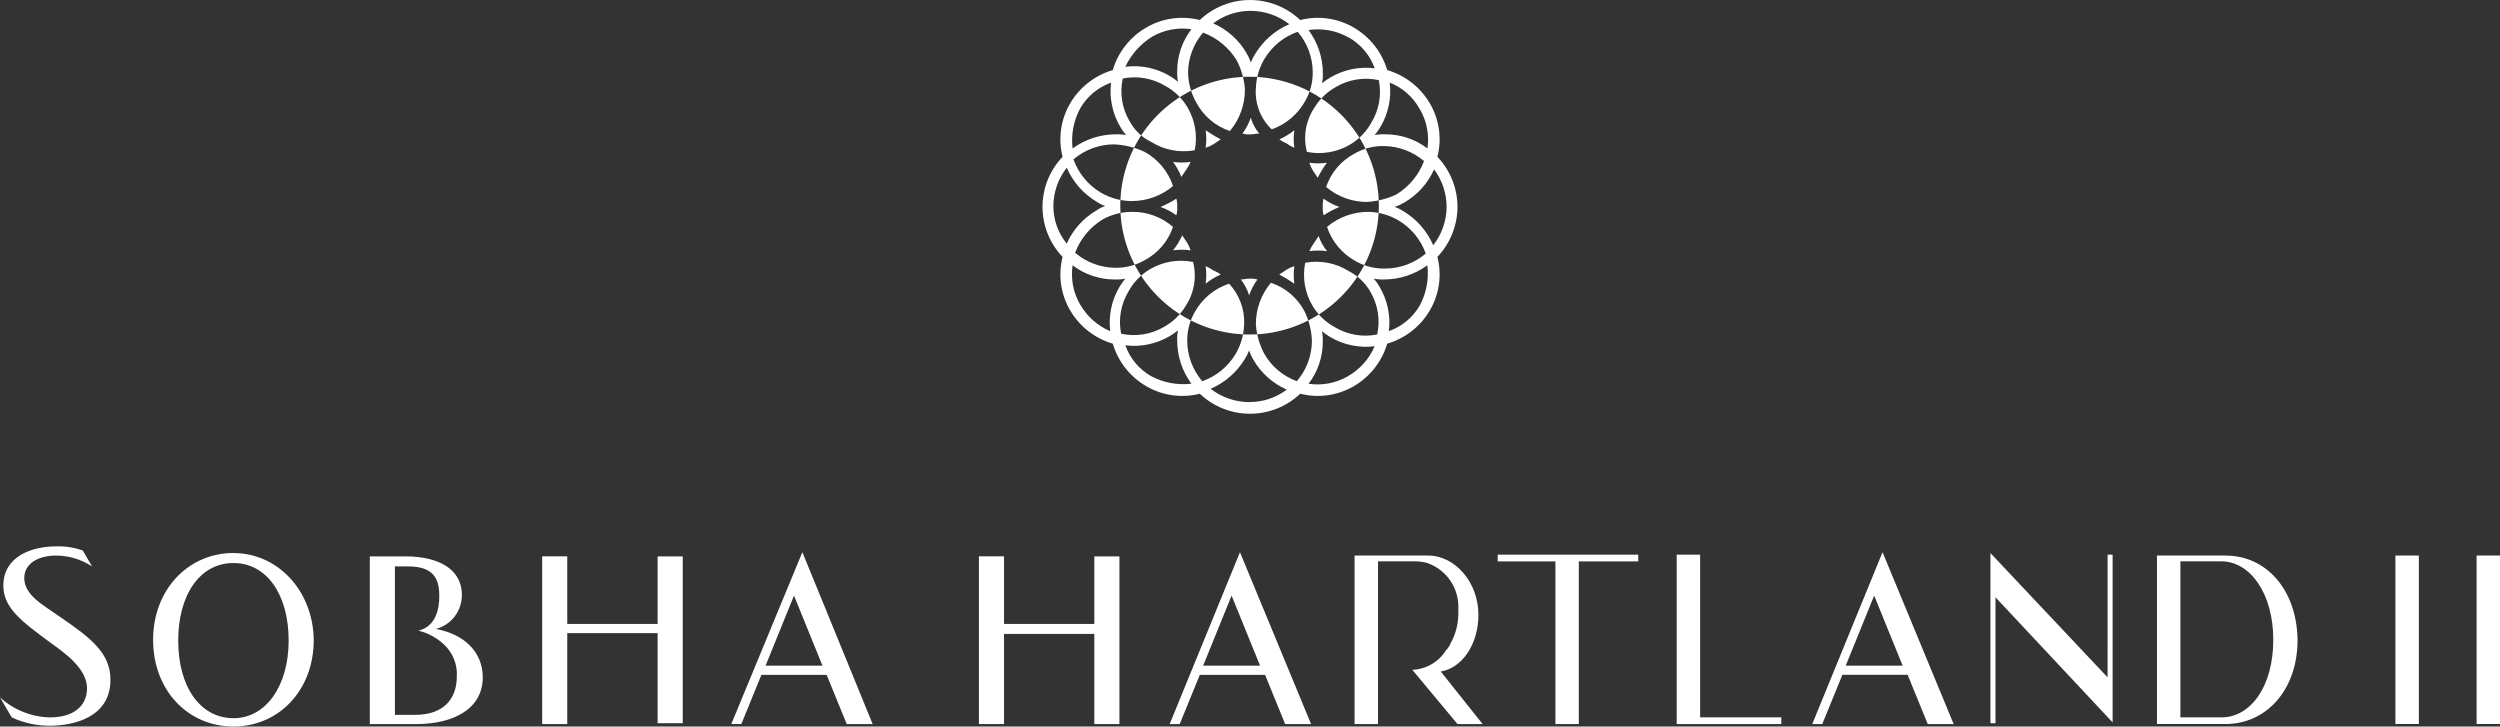 <svg width="320" height="93" viewBox="0 0 320 93" fill="none" xmlns="http://www.w3.org/2000/svg">
<rect x="0" y="0" width="320" height="93" fill="#333333" stroke="none"/>
<g clip-path="url(#clip0_177_24)">
<path d="M158.715 70.683L149.719 92.679H151.004L153.574 86.379H161.928L164.499 92.679H167.818L158.715 70.683ZM154.003 85.205L157.645 76.236L161.286 85.205H154.003ZM140.074 79.867H128.515V71.213H125.302V92.679H128.515V81.147H140.074V92.679H143.287V71.217H140.074V79.867ZM191.594 71.001H209.692V71.856H202.089V92.679H199.095V71.859H191.706V71.001H191.594ZM217.617 91.822H228.006V92.677H214.618V71.001H217.617V91.822ZM269.772 71.001H270.414V92.466L255.422 76.451V92.569H254.778V70.791L269.771 86.7L269.772 71.001ZM306.613 71.108H309.613V92.675H306.613V71.108ZM320 71.108V92.675H317.004V71.108H320ZM284.873 71.108H276.091V92.675H284.873C290.014 92.675 294.087 88.404 294.087 81.891C293.976 75.381 290.014 71.111 284.873 71.111V71.108ZM284.339 91.822H279.091V71.852H284.339C287.98 71.852 290.98 75.91 290.98 81.889C290.98 87.868 288.086 91.825 284.338 91.825L284.339 91.822ZM189.773 92.677H186.561L180.777 85.736C181.637 85.703 182.476 85.462 183.222 85.034C183.969 84.606 184.599 84.004 185.061 83.28C185.061 83.266 185.064 83.252 185.069 83.239C185.074 83.226 185.082 83.214 185.092 83.204C185.102 83.195 185.114 83.187 185.127 83.181C185.14 83.176 185.154 83.173 185.168 83.174C185.384 82.914 185.563 82.626 185.702 82.319C185.71 82.237 185.748 82.161 185.809 82.106C186.381 80.981 186.674 79.736 186.666 78.475V77.943C186.727 76.669 186.375 75.409 185.661 74.351C184.948 73.292 183.911 72.491 182.704 72.067C182.25 71.941 181.783 71.87 181.312 71.853H176.386V92.679H173.387V71.112H182.811C186.238 71.112 189.237 74.528 189.237 78.692C189.237 82.536 187.1 85.526 184.418 85.953L189.773 92.677ZM240.965 70.681L231.969 92.677H233.254L235.824 86.377H244.178L246.749 92.677H250.068L240.965 70.681ZM236.253 85.203L239.895 76.234L243.536 85.203H236.253ZM55.796 80.507C56.76 80.251 57.61 79.681 58.212 78.888C58.813 78.095 59.131 77.124 59.116 76.13C59.116 72.713 55.903 71.218 51.94 71.218H47.336V92.679H53.332C57.83 92.679 61.793 90.865 61.793 86.7C61.794 83.389 59.331 81.147 55.796 80.507ZM53.119 91.504H50.548V81.146V79.972V72.499H52.261C55.261 72.499 56.223 73.888 56.223 76.13C56.223 76.451 56.437 80.08 53.546 80.721C54.745 81.01 55.85 81.598 56.759 82.429C57.34 82.95 57.797 83.595 58.093 84.316C58.39 85.037 58.519 85.816 58.472 86.594C58.473 89.374 56.867 91.504 53.119 91.504ZM7.603 78.905C5.675 77.517 3.106 76.236 3.106 73.994C3.106 72.18 4.819 71.112 7.176 71.112C8.814 71.119 10.414 71.602 11.781 72.501L10.602 70.469C9.504 70.076 8.342 69.896 7.176 69.936C4.07 69.936 0.429 71.217 0.429 74.955C0.429 77.838 2.784 79.547 6.534 82.323C8.354 83.604 11.139 85.632 11.139 88.089C11.139 90.437 9.319 91.826 6.427 91.826C4.043 91.783 1.756 90.871 0 89.263L1.5 91.826C3.041 92.544 4.724 92.908 6.426 92.891C9.21 92.891 14.137 91.93 14.137 87.018C14.137 83.604 11.673 81.681 7.603 78.905ZM29.879 70.784C24.096 70.784 19.597 75.483 19.597 81.889C19.597 88.402 24.094 92.993 29.879 92.993C35.664 92.993 40.161 88.402 40.161 81.889C40.059 75.596 35.555 70.791 29.879 70.791V70.784ZM29.879 91.926C25.595 91.926 22.811 87.868 22.811 81.995C22.811 76.123 25.595 72.067 29.879 72.067C34.163 72.067 36.947 76.124 36.947 81.997C36.948 87.768 34.05 91.932 29.879 91.932V91.926ZM102.704 70.678L93.606 92.679H94.89L97.461 86.379H105.81L108.381 92.679H111.7L102.704 70.678ZM97.992 85.205L101.633 76.236L105.275 85.205H97.992ZM84.177 79.867H72.61V71.213H69.398V92.679H72.61V81.041H84.177V92.569H87.39V71.217H84.177V79.871V79.867Z" fill="white"/>
<path d="M186.559 26.48C186.556 24.095 185.636 21.802 183.989 20.073C184.58 17.758 184.234 15.303 183.025 13.24C181.819 11.172 179.865 9.644 177.563 8.969C176.886 6.675 175.353 4.726 173.28 3.524C171.21 2.318 168.748 1.973 166.426 2.563C164.693 0.918 162.392 0.001 160 0.001C157.608 0.001 155.307 0.918 153.574 2.563C151.252 1.973 148.79 2.318 146.72 3.524C144.647 4.726 143.114 6.675 142.437 8.969C140.135 9.644 138.181 11.172 136.975 13.24C135.766 15.303 135.42 17.758 136.011 20.073C134.361 21.801 133.441 24.095 133.441 26.48C133.441 28.865 134.361 31.159 136.011 32.886C135.42 35.202 135.766 37.656 136.975 39.72C138.181 41.787 140.135 43.315 142.437 43.99C143.114 46.285 144.647 48.233 146.72 49.435C148.79 50.641 151.252 50.986 153.574 50.397C155.307 52.041 157.608 52.959 160 52.959C162.392 52.959 164.693 52.041 166.426 50.397C168.748 50.986 171.21 50.641 173.28 49.435C175.353 48.233 176.886 46.285 177.563 43.99C179.865 43.315 181.819 41.787 183.025 39.72C184.234 37.656 184.58 35.202 183.989 32.886C185.628 31.152 186.547 28.863 186.559 26.48ZM185.167 26.48C185.155 28.261 184.553 29.988 183.453 31.391C182.663 29.564 181.314 28.032 179.598 27.014C179.265 26.794 178.906 26.615 178.53 26.481C178.942 26.348 179.337 26.17 179.708 25.949C181.416 24.97 182.767 23.474 183.563 21.678C184.598 23.067 185.161 24.749 185.168 26.48H185.167ZM175.419 37.371C176.382 39.014 176.688 40.958 176.276 42.816C174.399 43.19 172.45 42.846 170.815 41.855C169.667 41.225 168.707 40.304 168.031 39.186C167.026 37.519 166.683 35.539 167.066 33.633C168.991 33.276 170.98 33.657 172.636 34.698C173.807 35.297 174.776 36.227 175.422 37.371H175.419ZM167.925 43.667C167.907 45.548 167.224 47.363 165.997 48.792C164.228 48.151 162.747 46.901 161.82 45.269C161.206 44.111 160.842 42.838 160.752 41.532C160.737 39.58 161.421 37.687 162.68 36.193C164.522 36.812 166.055 38.111 166.964 39.824C167.558 41.021 167.885 42.332 167.925 43.667ZM159.246 41.537C159.206 42.852 158.839 44.136 158.177 45.274C157.208 46.913 155.692 48.161 153.894 48.798C152.666 47.369 151.983 45.554 151.965 43.672C151.943 42.363 152.279 41.073 152.936 39.939C153.888 38.22 155.456 36.923 157.327 36.309C157.979 37.011 158.485 37.834 158.816 38.733C159.147 39.63 159.296 40.585 159.255 41.541L159.246 41.537ZM151.749 39.188C151.073 40.307 150.112 41.228 148.965 41.858C147.317 42.818 145.367 43.123 143.504 42.712C143.129 40.841 143.473 38.898 144.468 37.267C145.099 36.123 146.023 35.166 147.145 34.492C148.816 33.49 150.803 33.148 152.715 33.53C152.958 34.489 152.997 35.487 152.831 36.462C152.665 37.436 152.297 38.365 151.75 39.19L151.749 39.188ZM144.573 15.491C143.61 13.848 143.304 11.904 143.716 10.046C145.593 9.673 147.542 10.016 149.177 11.007C150.325 11.637 151.285 12.558 151.961 13.677C152.966 15.343 153.309 17.323 152.925 19.229C151.001 19.586 149.012 19.206 147.356 18.164C146.163 17.593 145.189 16.652 144.578 15.482L144.573 15.491ZM152.07 9.298C152.088 7.416 152.77 5.602 153.998 4.172C155.779 4.839 157.287 6.079 158.281 7.696C158.895 8.854 159.259 10.127 159.35 11.433C159.365 13.385 158.681 15.278 157.421 16.772C155.58 16.153 154.047 14.854 153.138 13.141C152.462 11.968 152.096 10.643 152.075 9.29L152.07 9.298ZM160.749 11.327C160.788 10.012 161.156 8.728 161.817 7.59C162.786 5.95 164.303 4.703 166.101 4.066C167.328 5.495 168.011 7.31 168.029 9.191C168.054 10.501 167.721 11.793 167.065 12.928C166.129 14.619 164.606 15.91 162.781 16.559C162.078 15.889 161.532 15.073 161.18 14.168C160.829 13.264 160.68 12.294 160.746 11.327H160.749ZM168.246 13.783C168.922 12.664 169.882 11.744 171.03 11.114C172.677 10.153 174.628 9.848 176.491 10.259C176.865 12.13 176.521 14.074 175.527 15.704C174.895 16.848 173.972 17.806 172.85 18.48C171.178 19.481 169.192 19.824 167.28 19.441C167.033 18.483 166.991 17.484 167.157 16.509C167.323 15.534 167.693 14.604 168.244 13.782L168.246 13.783ZM175.1 25.849C173.139 25.882 171.234 25.198 169.745 23.926C170.365 22.09 171.669 20.561 173.387 19.655C174.525 19.002 175.821 18.669 177.135 18.694C179.022 18.712 180.842 19.393 182.276 20.617C181.607 22.393 180.363 23.896 178.741 24.887C177.598 25.428 176.364 25.75 175.102 25.839L175.1 25.849ZM169.852 32.148C169.106 32.042 168.349 32.042 167.603 32.148C167.74 31.807 167.919 31.484 168.137 31.187L168.78 30.226C169.031 30.917 169.394 31.564 169.853 32.139L169.852 32.148ZM165.675 36.313C165.057 35.883 164.413 35.491 163.747 35.139L164.711 34.498C165.011 34.312 165.335 34.168 165.675 34.071C165.569 34.811 165.57 35.563 165.676 36.303L165.675 36.313ZM156.25 35.139C155.558 35.442 154.909 35.837 154.322 36.313C154.429 35.569 154.429 34.814 154.322 34.071C154.665 34.207 154.989 34.386 155.286 34.603C155.629 34.737 155.954 34.914 156.252 35.129L156.25 35.139ZM150.145 20.724C150.891 20.831 151.648 20.831 152.394 20.724C152.258 21.066 152.078 21.389 151.86 21.686L151.218 22.647C150.945 21.96 150.586 21.31 150.148 20.714L150.145 20.724ZM150.679 26.49C150.702 26.849 150.666 27.209 150.573 27.555C149.954 27.097 149.267 26.738 148.538 26.49C149.248 26.2 149.929 25.843 150.573 25.425C150.667 25.768 150.704 26.125 150.684 26.48L150.679 26.49ZM151.322 30.121L151.964 31.082C152.151 31.381 152.295 31.705 152.393 32.043C151.647 31.937 150.89 31.937 150.144 32.043C150.624 31.455 151.021 30.805 151.326 30.11L151.322 30.121ZM154.321 16.668C154.939 17.098 155.583 17.49 156.249 17.842L155.285 18.483C154.985 18.669 154.661 18.813 154.321 18.91C154.43 18.163 154.431 17.404 154.324 16.657L154.321 16.668ZM163.746 17.842C164.438 17.539 165.087 17.144 165.674 16.668C165.567 17.412 165.567 18.166 165.674 18.91C165.331 18.774 165.007 18.595 164.71 18.377C164.369 18.237 164.047 18.053 163.752 17.832L163.746 17.842ZM168.672 22.753L168.029 21.792C167.842 21.493 167.698 21.17 167.601 20.831C168.346 20.938 169.104 20.938 169.849 20.831C169.397 21.429 169.004 22.069 168.676 22.743L168.672 22.753ZM169.314 26.49C169.291 26.132 169.327 25.772 169.421 25.425C170.039 25.884 170.726 26.243 171.456 26.49C170.745 26.781 170.064 27.137 169.421 27.555C169.327 27.205 169.292 26.841 169.318 26.48L169.314 26.49ZM161.168 17.094C160.847 17.094 160.419 17.201 160.1 17.201C159.741 17.223 159.38 17.187 159.032 17.094C159.492 16.477 159.852 15.793 160.1 15.065C160.309 15.808 160.676 16.496 161.178 17.083L161.168 17.094ZM146.507 19.437C148.231 20.386 149.532 21.95 150.148 23.814C148.649 25.07 146.751 25.752 144.793 25.737H144.687C143.368 25.698 142.08 25.332 140.938 24.672C139.294 23.706 138.043 22.194 137.404 20.401C138.837 19.177 140.658 18.497 142.545 18.479C143.916 18.53 145.264 18.857 146.507 19.437ZM144.791 27.12C146.754 27.069 148.666 27.755 150.145 29.043C149.525 30.879 148.222 32.407 146.504 33.313C145.365 33.967 144.07 34.3 142.756 34.275C140.869 34.257 139.048 33.576 137.615 32.352C138.283 30.576 139.527 29.073 141.149 28.081C142.265 27.466 143.516 27.136 144.791 27.12ZM158.82 35.774C159.141 35.774 159.569 35.667 159.888 35.667C160.247 35.644 160.608 35.68 160.956 35.774C160.496 36.39 160.136 37.075 159.888 37.803C159.662 37.065 159.301 36.376 158.822 35.77L158.82 35.774ZM173.5 33.416C171.776 32.467 170.475 30.904 169.859 29.038C171.357 27.783 173.256 27.101 175.213 27.116C176.532 27.155 177.82 27.521 178.961 28.181C180.606 29.147 181.857 30.659 182.496 32.452C181.062 33.676 179.242 34.356 177.355 34.374C176.006 34.413 174.673 34.082 173.5 33.416ZM181.747 13.979C182.628 15.495 182.968 17.264 182.711 18.998C181.141 17.802 179.214 17.166 177.239 17.191C176.808 17.174 176.376 17.209 175.954 17.298C176.229 16.961 176.479 16.605 176.703 16.233C177.712 14.528 178.126 12.538 177.881 10.573C179.532 11.221 180.899 12.43 181.74 13.987L181.747 13.979ZM172.644 4.793C174.188 5.672 175.366 7.073 175.964 8.743C173.993 8.498 171.997 8.911 170.287 9.917C169.907 10.13 169.549 10.38 169.219 10.664C169.308 10.243 169.344 9.813 169.326 9.383C169.323 7.389 168.68 5.447 167.491 3.843C169.266 3.576 171.08 3.915 172.637 4.805L172.644 4.793ZM160.107 1.389C161.893 1.4 163.625 2 165.033 3.097C163.2 3.885 161.663 5.23 160.642 6.94C160.422 7.273 160.243 7.63 160.108 8.005C159.975 7.595 159.796 7.201 159.574 6.831C158.593 5.128 157.092 3.781 155.29 2.987C156.675 1.94 158.369 1.378 160.107 1.389ZM147.469 4.698C148.99 3.82 150.764 3.481 152.502 3.737C151.302 5.298 150.661 7.215 150.682 9.182C150.664 9.612 150.7 10.042 150.789 10.463C150.451 10.189 150.094 9.94 149.721 9.716C148.011 8.71 146.015 8.297 144.044 8.542C144.79 6.957 145.98 5.622 147.471 4.698H147.469ZM138.256 13.884C139.138 12.345 140.543 11.171 142.218 10.575C141.972 12.539 142.387 14.529 143.395 16.234C143.609 16.613 143.86 16.97 144.144 17.299C143.722 17.211 143.291 17.175 142.86 17.192C140.857 17.188 138.904 17.824 137.29 19.007C137.078 17.239 137.417 15.45 138.26 13.88L138.256 13.884ZM134.829 26.377C134.841 24.596 135.443 22.869 136.543 21.466C137.333 23.293 138.682 24.825 140.398 25.843C140.731 26.063 141.09 26.242 141.466 26.376C141.081 26.488 140.719 26.669 140.398 26.908C138.689 27.887 137.339 29.383 136.543 31.179C135.43 29.824 134.826 28.125 134.833 26.373L134.829 26.377ZM138.256 38.977C137.375 37.461 137.035 35.691 137.292 33.958C138.857 35.154 140.78 35.793 142.753 35.772C143.184 35.79 143.616 35.754 144.038 35.666C143.763 36.003 143.513 36.359 143.289 36.731C142.28 38.436 141.866 40.426 142.111 42.39C140.484 41.705 139.131 40.504 138.26 38.973L138.256 38.977ZM147.359 48.163C145.814 47.279 144.637 45.873 144.043 44.2C146.013 44.444 148.009 44.031 149.719 43.025C150.1 42.813 150.458 42.562 150.788 42.278C150.699 42.699 150.663 43.13 150.681 43.559C150.676 45.556 151.314 47.503 152.501 49.112C150.73 49.325 148.936 48.991 147.363 48.155L147.359 48.163ZM159.889 51.472C158.103 51.461 156.371 50.861 154.963 49.764C156.796 48.976 158.333 47.631 159.354 45.921C159.574 45.588 159.753 45.231 159.888 44.856C160.021 45.266 160.2 45.66 160.422 46.03C161.403 47.733 162.904 49.08 164.706 49.873C163.321 50.917 161.629 51.476 159.893 51.464L159.889 51.472ZM172.527 48.163C171.006 49.041 169.232 49.38 167.494 49.124C168.694 47.563 169.335 45.646 169.314 43.679C169.332 43.249 169.296 42.819 169.207 42.398C169.545 42.672 169.902 42.922 170.275 43.145C171.985 44.151 173.981 44.564 175.952 44.319C175.266 45.938 174.063 47.286 172.531 48.155L172.527 48.163ZM181.74 39.087C180.855 40.625 179.448 41.796 177.773 42.389C178.018 40.425 177.604 38.434 176.595 36.73C176.382 36.35 176.131 35.993 175.846 35.664C176.268 35.753 176.7 35.789 177.131 35.771C179.134 35.775 181.086 35.139 182.7 33.956C182.914 35.722 182.579 37.51 181.74 39.079V39.087ZM176.492 26.381C176.48 29.635 175.504 32.812 173.685 35.514C171.867 38.215 169.288 40.321 166.272 41.565C163.257 42.809 159.94 43.136 156.738 42.505C153.537 41.875 150.594 40.315 148.279 38.021C145.965 35.727 144.383 32.802 143.731 29.614C143.08 26.426 143.388 23.117 144.618 20.103C145.848 17.09 147.944 14.506 150.643 12.677C153.342 10.848 156.523 9.855 159.786 9.824C161.977 9.803 164.15 10.216 166.179 11.039C168.209 11.862 170.054 13.079 171.608 14.618C173.162 16.158 174.394 17.989 175.233 20.007C176.071 22.025 176.499 24.189 176.492 26.373V26.381Z" fill="white"/>
</g>
<defs>
<clipPath id="clip0_177_24">
<rect width="320" height="93" fill="white"/>
</clipPath>
</defs>
</svg>
